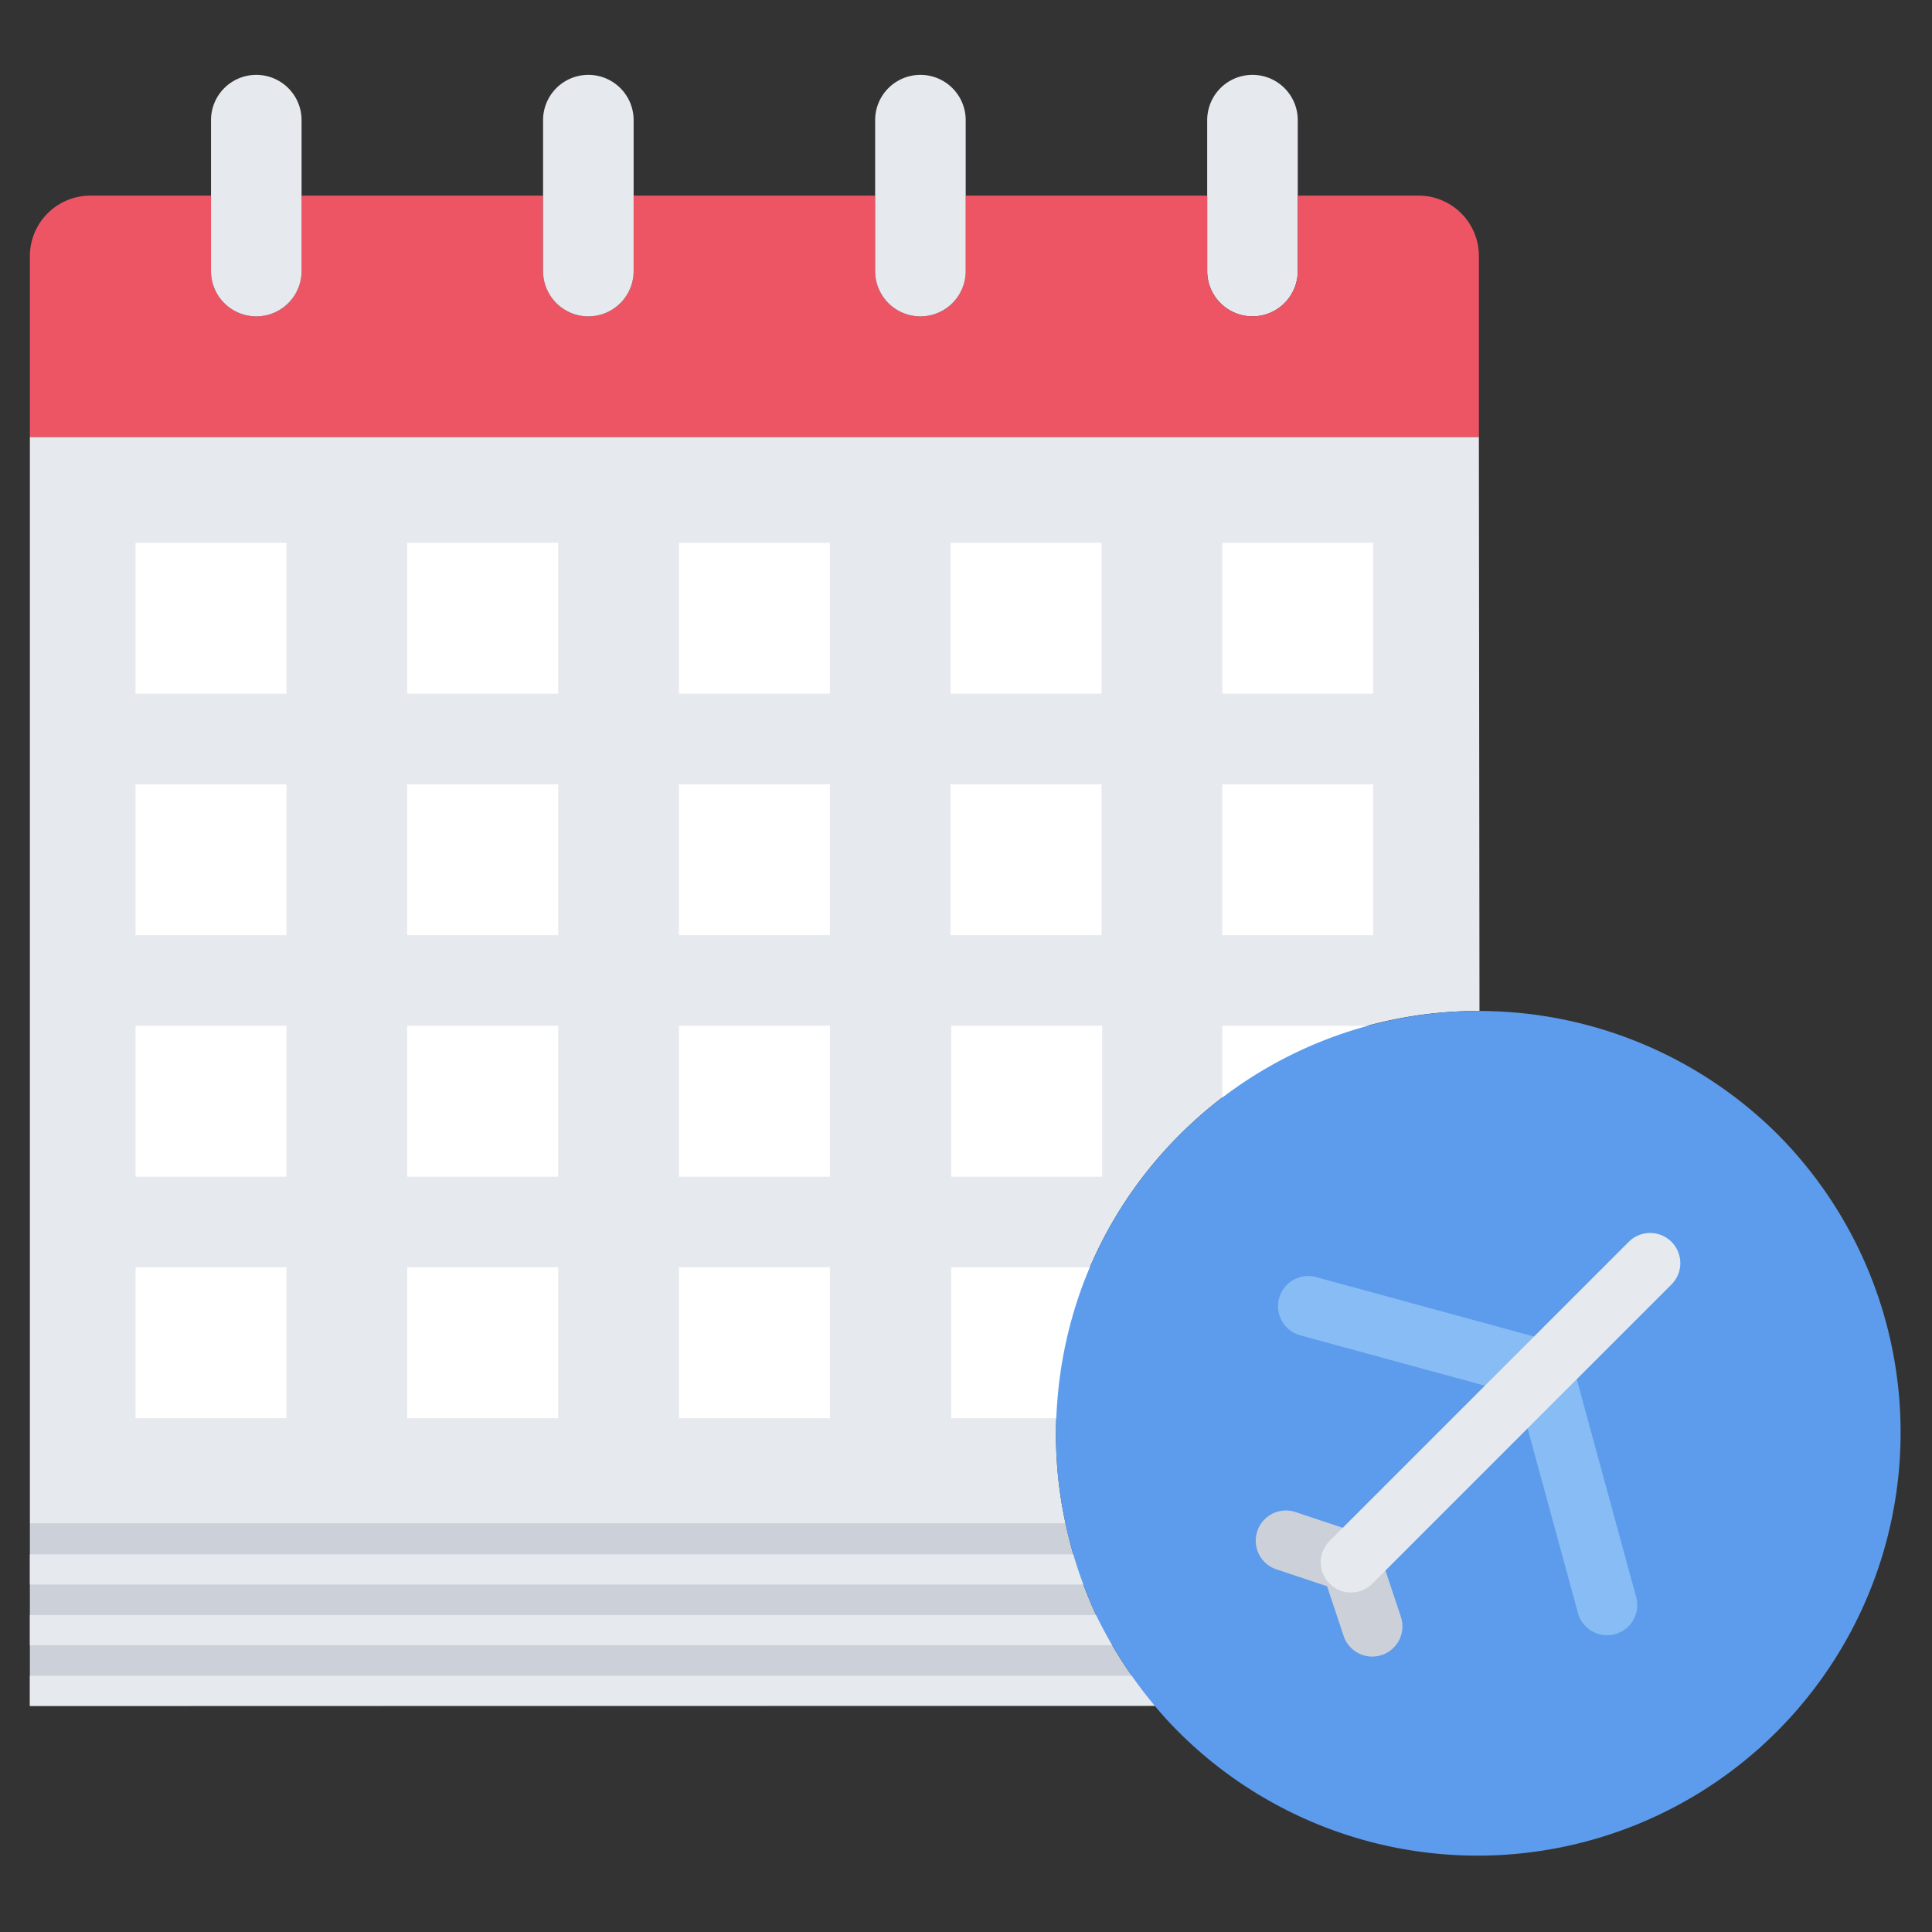 <svg xmlns="http://www.w3.org/2000/svg" viewBox="0 0 64 64" id="flight-schedule"><rect x="0" y="0" width="64" height="64" fill="#333333" stroke="none"/><path fill="#ccd1d9" d="M36.31 53.5H.99V50.48H35.3A14.297 14.297 0 0036.31 53.5zM36.31 53.5a14.515 14.515 0 001.93 2.99l-.01.01L.99 56.51V53.5z"></path><rect width="50.728" height="1" x=".99" y="51.49" fill="#e6e9ed"></rect><rect width="50.728" height="1" x=".99" y="53.5" fill="#e6e9ed"></rect><rect width="50.728" height="1" x=".99" y="55.51" fill="#e6e9ed"></rect><path fill="#e6e9ed" d="M42.99,6.48v2.5a1.5,1.5,0,0,1-3,0v-5a1.5,1.5,0,1,1,3,0Z"></path><path fill="#ed5565" d="M48.99,8.48v6H.99v-6a2.006,2.006,0,0,1,2-2h4v2.5a1.5,1.5,0,0,0,3,0V6.48h8v2.5a1.5,1.5,0,0,0,3,0V6.48h8v2.5a1.5,1.5,0,0,0,3,0V6.48h8v2.5a1.5,1.5,0,0,0,3,0V6.48h4A1.999,1.999,0,0,1,48.99,8.48Z"></path><path fill="#e6e9ed" d="M9.99 6.48v2.5a1.5 1.5 0 01-3 0v-5a1.5 1.5 0 013 0zM20.99 6.48v2.5a1.5 1.5 0 01-3 0v-5a1.5 1.5 0 013 0zM36.01 38.48v-4h-4v4zm3.07-.89a13.94 13.94 0 00-3.18 4.89H32.01v4h3.01a13.824 13.824 0 00.28 4H.99v-36h48l.02 19v.01A13.956 13.956 0 0039.08 37.59zm5.91-7.11v-4h-4v4zm0-8v-4h-4v4zm-9 8v-4h-4v4zm0-8v-4h-4v4zm-9 24v-4h-4v4zm0-8v-4h-4v4zm0-8v-4h-4v4zm0-8v-4h-4v4zm-9 24v-4h-4v4zm0-8v-4h-4v4zm0-8v-4h-4v4zm0-8v-4h-4v4zm-9 24v-4h-4v4zm0-8v-4h-4v4zm0-8v-4h-4v4zm0-8v-4h-4v4zM31.99 6.48v2.5a1.5 1.5 0 01-3 0v-5a1.5 1.5 0 013 0z"></path><rect width="5" height="5" x="40.49" y="17.98" fill="#fff"></rect><rect width="5" height="5" x="31.49" y="25.98" fill="#fff"></rect><rect width="5" height="5" x="31.51" y="33.98" fill="#fff"></rect><rect width="5" height="5" x="31.51" y="41.98" fill="#fff"></rect><rect width="5" height="5" x="40.49" y="25.98" fill="#fff"></rect><rect width="5" height="5" x="40.49" y="33.98" fill="#fff"></rect><rect width="5" height="5" x="22.49" y="41.98" fill="#fff"></rect><rect width="5" height="5" x="31.49" y="17.98" fill="#fff"></rect><rect width="5" height="5" x="22.49" y="25.98" fill="#fff"></rect><rect width="5" height="5" x="13.49" y="25.98" fill="#fff"></rect><rect width="5" height="5" x="22.49" y="33.98" fill="#fff"></rect><rect width="5" height="5" x="13.49" y="33.98" fill="#fff"></rect><rect width="5" height="5" x="13.49" y="41.98" fill="#fff"></rect><rect width="5" height="5" x="4.49" y="17.98" fill="#fff"></rect><rect width="5" height="5" x="4.49" y="41.98" fill="#fff"></rect><rect width="5" height="5" x="4.49" y="25.98" fill="#fff"></rect><rect width="5" height="5" x="4.49" y="33.98" fill="#fff"></rect><rect width="5" height="5" x="22.49" y="17.98" fill="#fff"></rect><rect width="5" height="5" x="13.49" y="17.98" fill="#fff"></rect><path fill="#5d9cec" d="M58.9,37.59A14.015,14.015,0,0,1,39.08,57.41a12.031,12.031,0,0,1-.84-.92,14.515,14.515,0,0,1-1.93-2.99,14.297,14.297,0,0,1-1.01-3.02,13.824,13.824,0,0,1-.28-4,14.196,14.196,0,0,1,.88-4,14.026,14.026,0,0,1,23-4.89Z"></path><path fill="#ccd1d9" d="M45.458,54.876a.999.999,0,0,1-.948-.684l-.707-2.121a1.0 1,0,0,1,1.896-.633l.707,2.121A1.001,1.001,0,0,1,45.458,54.876Z"></path><path fill="#ccd1d9" d="M44.751,52.755a.998.998,0,0,1-.316-.052l-2.121-.707a1.0 1,0,1,1,.633-1.896l2.121.707a1.0 1,0,0,1-.316,1.948Z"></path><path fill="#87bcf4" d="M53.235,54.169a1.0 1,0,0,1-.964-.737l-2.121-7.778a1,1,0,1,1,1.93-.525l2.121,7.778a1.0 1,0,0,1-.702,1.228A.979.979,0,0,1,53.235,54.169Z"></path><path fill="#87bcf4" d="M51.116,46.391a.979.979,0,0,1-.264-.035l-7.778-2.121a1,1,0,0,1,.525-1.93l7.778,2.121a1,1,0,0,1-.262,1.965Z"></path><path fill="#e6e9ed" d="M44.751,52.755a1,1,0,0,1-.707-1.707l9.899-9.899a1.0 1,0,1,1,1.414,1.414L45.458,52.462A.997.997,0,0,1,44.751,52.755Z"></path></svg>